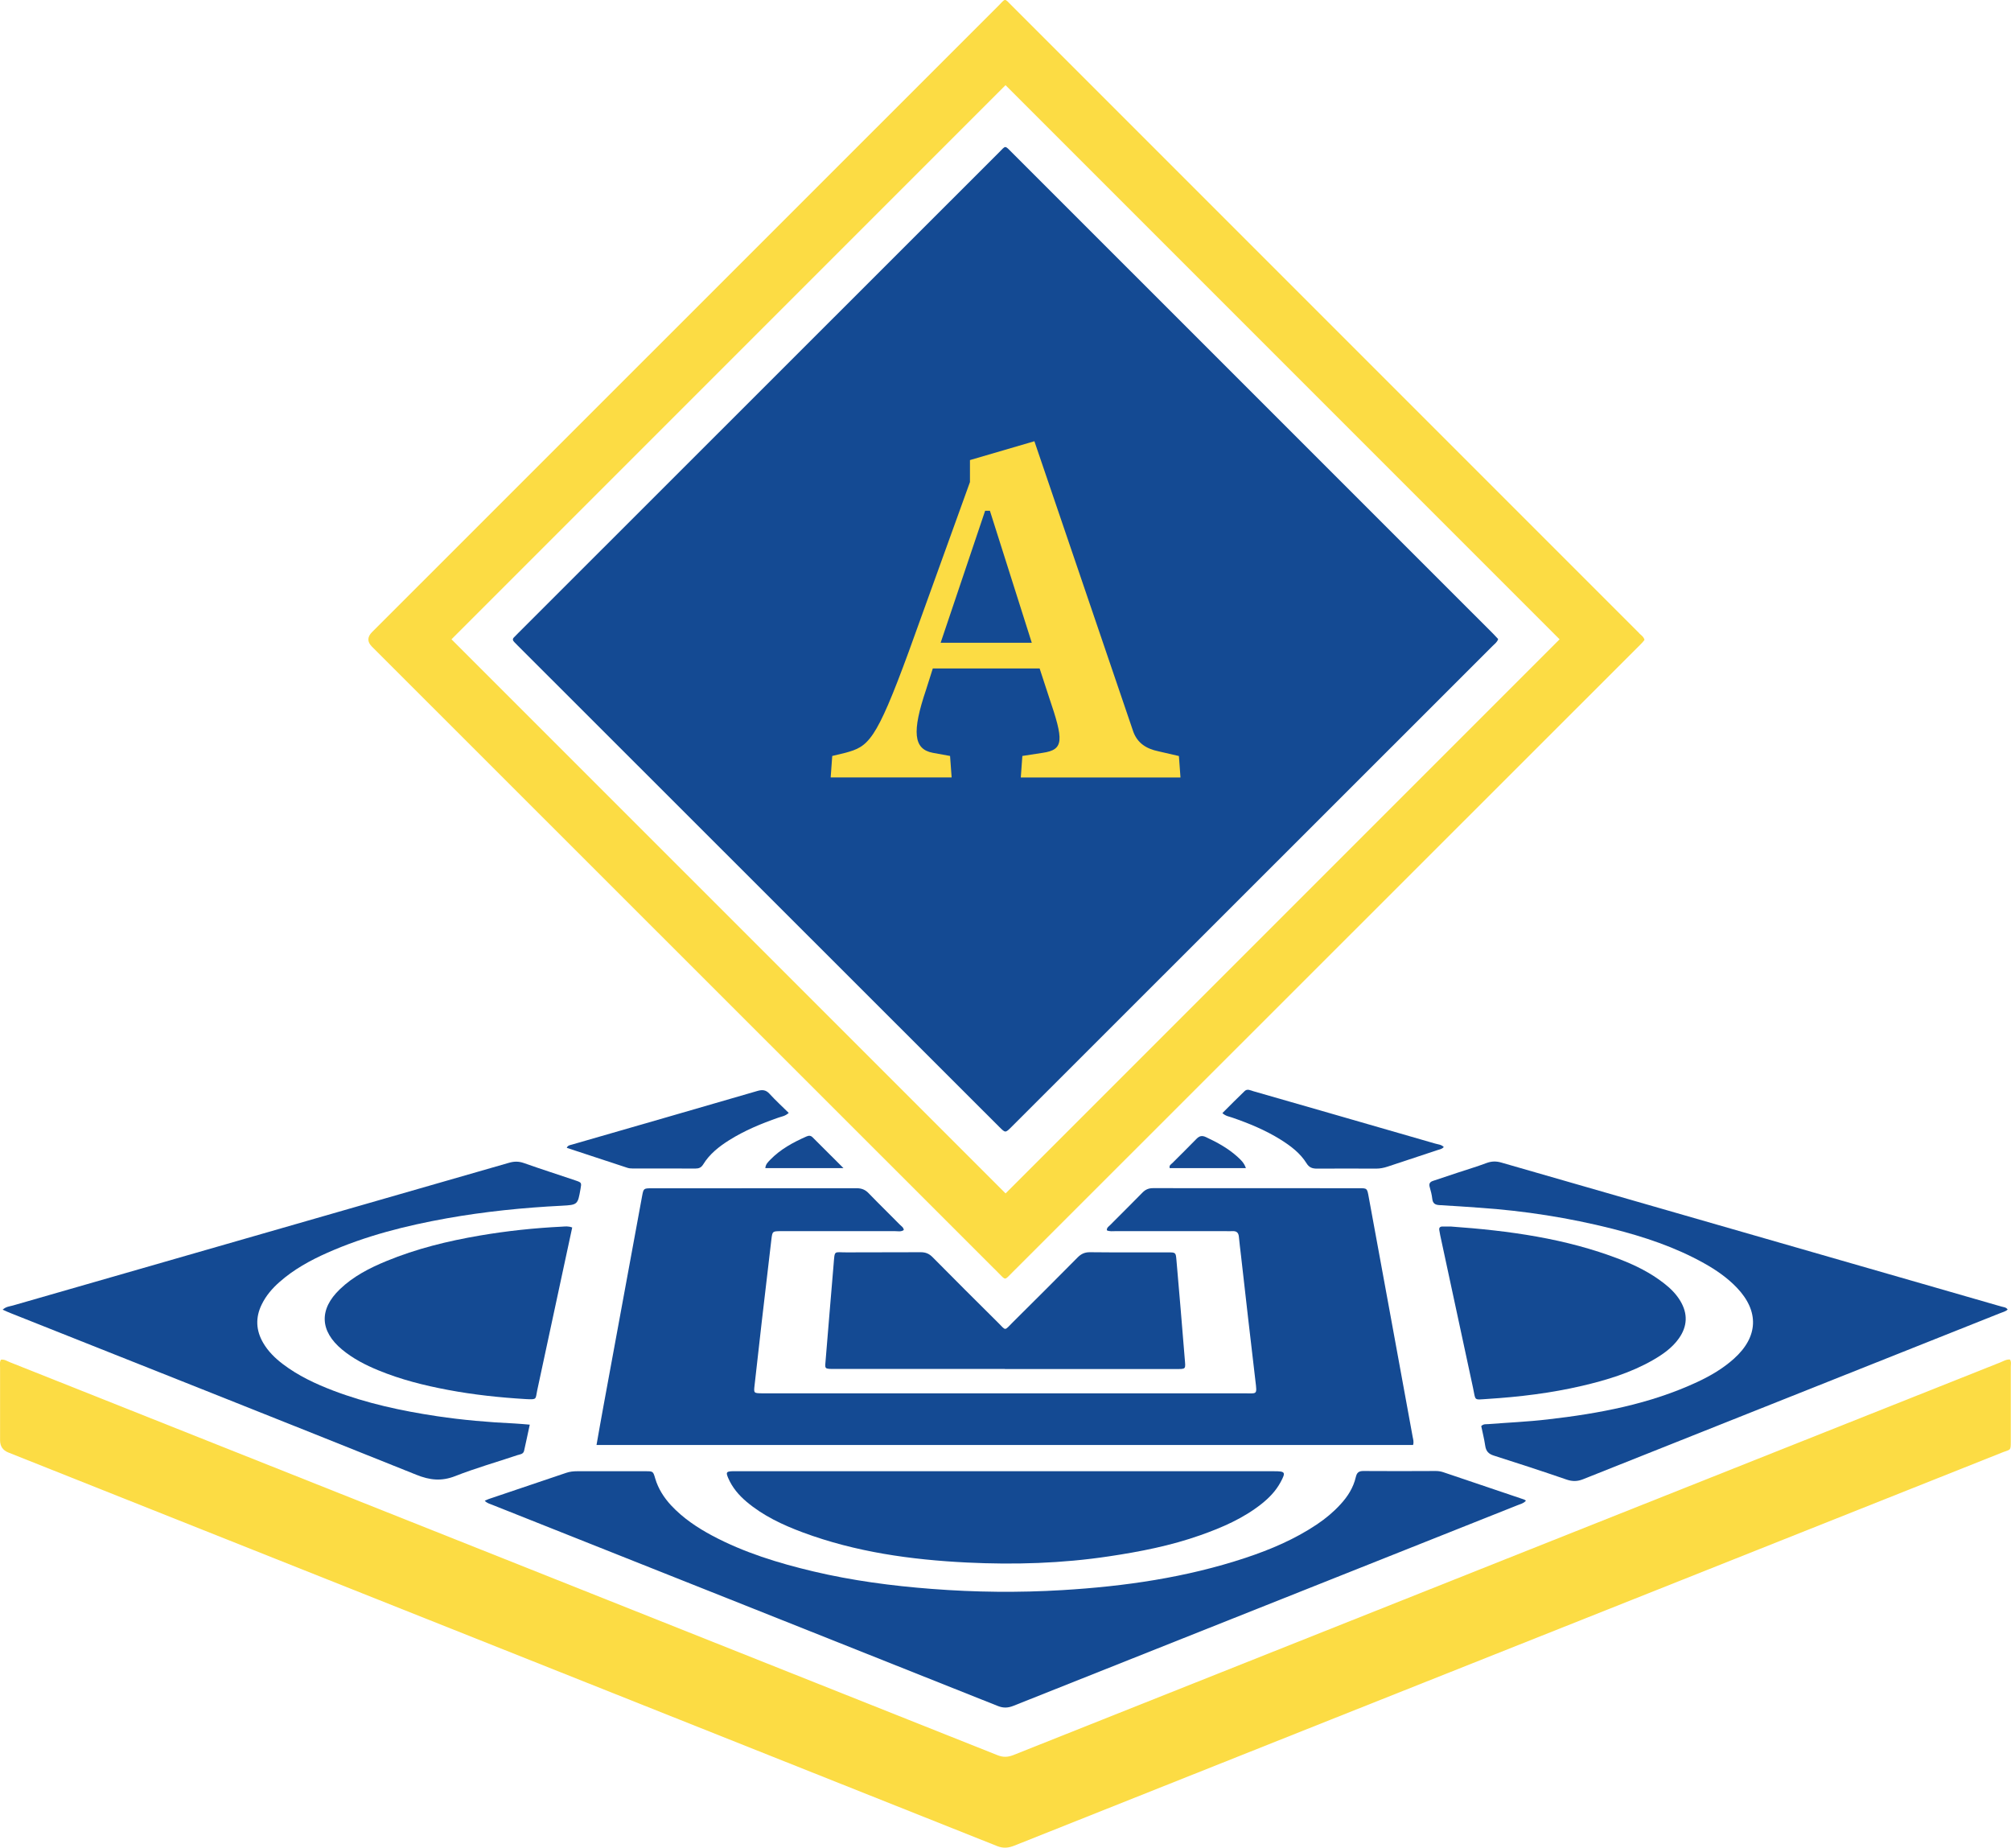 <svg xmlns="http://www.w3.org/2000/svg" id="Layer_1" data-name="Layer 1" viewBox="0 0 268.99 247.11"><defs><style>      .cls-1 {        fill: #154a92;      }      .cls-1, .cls-2, .cls-3, .cls-4 {        stroke-width: 0px;      }      .cls-2 {        fill: #fcdc44;      }      .cls-3 {        fill: #154a93;      }      .cls-4 {        fill: #144a93;      }    </style></defs><path class="cls-2" d="M268.85,181.82c.21.32.11.67.11.99,0,3.31,0,6.62,0,9.93,0,1.33-.03,1.07-1.01,1.46-15.85,6.31-31.7,12.62-47.55,18.92-28.24,11.23-56.49,22.46-84.72,33.71-.79.31-1.46.39-2.28.07-44.09-17.56-88.18-35.1-132.27-52.64q-1.11-.44-1.12-1.61c0-3.23,0-6.47,0-9.7,0-.37-.1-.76.12-1.11.45-.07.81.19,1.19.34,44.03,17.51,88.06,35.02,132.09,52.55.77.31,1.4.28,2.16-.02,43.99-17.51,87.98-35.01,131.98-52.5.41-.16.81-.43,1.29-.39Z"></path><path class="cls-4" d="M79.79,193.25c.31-1.75.6-3.43.91-5.1,1.72-9.38,3.45-18.77,5.18-28.15.2-1.07.2-1.08,1.3-1.08,9.13,0,18.26,0,27.39-.01.65,0,1.15.18,1.61.66,1.37,1.42,2.79,2.8,4.18,4.21.21.21.5.37.53.72-.37.27-.81.15-1.21.15-4.83,0-9.66,0-14.49,0-.27,0-.53,0-.8,0-1.05.02-1.07.02-1.2,1.03-.44,3.7-.87,7.4-1.3,11.1-.33,2.83-.65,5.67-.96,8.5-.12,1.04-.1,1.04.98,1.06.19,0,.38,0,.57,0,21.3,0,42.6,0,63.9,0,1.79,0,1.78.28,1.54-1.7-.67-5.59-1.29-11.18-1.93-16.77-.1-.83-.2-1.66-.28-2.49-.05-.5-.29-.75-.81-.73-.34.02-.68,0-1.03,0-4.87,0-9.74,0-14.61,0-.41,0-.83.07-1.21-.11-.02-.36.24-.5.42-.68,1.45-1.46,2.91-2.9,4.35-4.37.4-.41.83-.59,1.41-.59,9.21.01,18.41,0,27.62.01,1.01,0,1.02.01,1.23,1.18.93,5.05,1.85,10.09,2.78,15.14,1.03,5.65,2.06,11.29,3.1,16.94.06.33.18.66.05,1.08h-109.23Z"></path><path class="cls-4" d="M204.09,200.72c-.34.37-.73.43-1.07.57-22.49,8.95-44.99,17.89-67.48,26.85-.71.28-1.33.31-2.06.02-22.52-8.98-45.06-17.93-67.59-26.89-.34-.14-.73-.22-1.05-.56.22-.1.38-.18.55-.24,3.45-1.17,6.91-2.33,10.36-3.5.47-.16.96-.21,1.46-.21,3.04,0,6.09,0,9.13,0,1.01,0,1.02,0,1.3.97.41,1.38,1.16,2.55,2.13,3.6,1.58,1.69,3.47,2.96,5.49,4.04,4.26,2.27,8.83,3.67,13.5,4.78,5.23,1.24,10.53,1.94,15.89,2.35,5.81.45,11.63.51,17.44.16,8.34-.5,16.56-1.68,24.52-4.32,3.37-1.12,6.61-2.5,9.57-4.49,1.14-.77,2.19-1.64,3.12-2.66.97-1.05,1.72-2.23,2.05-3.64.13-.57.37-.82.99-.82,3.23.03,6.47.01,9.7,0,.35,0,.68.05,1.01.16,3.6,1.22,7.2,2.43,10.8,3.65.07.02.13.07.24.14Z"></path><path class="cls-4" d="M268.55,175.13c-.28.27-.67.35-1.01.49-18.6,7.4-37.2,14.8-55.79,22.21-.75.3-1.42.31-2.19.05-3.23-1.11-6.48-2.18-9.74-3.21-.73-.23-1.05-.6-1.16-1.33-.13-.9-.36-1.78-.53-2.62.31-.31.63-.24.93-.26,2.65-.21,5.32-.32,7.96-.63,6.89-.79,13.67-2.05,20.02-5.01,1.76-.82,3.43-1.8,4.89-3.11,3.27-2.93,3.41-6.36.36-9.53-1.28-1.33-2.78-2.36-4.38-3.25-3.85-2.15-7.99-3.52-12.24-4.6-5.84-1.47-11.76-2.4-17.77-2.81-1.78-.12-3.57-.26-5.35-.35-.6-.03-.9-.23-.97-.84-.06-.53-.19-1.05-.34-1.56-.14-.47.02-.71.47-.85,1.08-.35,2.16-.72,3.24-1.08,1.3-.43,2.61-.82,3.89-1.3.68-.25,1.3-.26,1.98-.06,18.29,5.27,36.58,10.53,54.86,15.79,4.01,1.16,8.03,2.31,12.04,3.47.29.08.61.08.81.38Z"></path><path class="cls-4" d="M.35,175.16c.45-.42.93-.44,1.36-.56,22.12-6.37,44.25-12.72,66.37-19.09.68-.2,1.3-.21,1.98.03,2.29.81,4.61,1.55,6.91,2.33.83.28.83.3.68,1.13-.37,2.1-.37,2.14-2.5,2.25-5.17.26-10.31.78-15.41,1.69-5.47.98-10.85,2.34-15.95,4.6-2.3,1.02-4.5,2.23-6.4,3.91-.98.86-1.82,1.84-2.39,3.02-.85,1.74-.77,3.45.2,5.12.66,1.13,1.58,2.04,2.62,2.83,2.05,1.56,4.35,2.64,6.73,3.55,4.49,1.71,9.17,2.72,13.91,3.43,3.42.51,6.87.81,10.33.97.64.03,1.28.1,2.07.16-.27,1.23-.5,2.37-.76,3.5-.11.47-.57.47-.9.58-2.77.93-5.59,1.73-8.31,2.8-1.84.72-3.4.55-5.21-.18-18.01-7.23-36.06-14.38-54.1-21.55-.39-.15-.77-.32-1.24-.53Z"></path><path class="cls-4" d="M134.46,196.76c11.98,0,23.97,0,35.95,0,1.53,0,1.6.12.87,1.48-.63,1.16-1.52,2.08-2.54,2.89-2.45,1.94-5.27,3.16-8.19,4.19-3.96,1.4-8.05,2.2-12.2,2.82-6.31.95-12.65,1.14-19,.83-7.5-.37-14.91-1.4-22-4.04-2.68-1-5.26-2.21-7.47-4.07-1.06-.89-1.94-1.93-2.49-3.22-.31-.74-.23-.85.56-.88.3-.01.61,0,.91,0,11.87,0,23.74,0,35.61,0Z"></path><path class="cls-4" d="M134.42,183.08c-7.57,0-15.13,0-22.7,0-1.54,0-1.38.04-1.27-1.34.36-4.2.68-8.41,1.05-12.61.17-2,0-1.63,1.74-1.64,3.31-.02,6.62,0,9.92-.02.66,0,1.13.2,1.59.67,2.89,2.92,5.79,5.82,8.71,8.71,1.16,1.15.82,1.18,2.04-.04,2.89-2.87,5.77-5.74,8.63-8.63.49-.5.98-.72,1.69-.71,3.46.04,6.92.01,10.38.02,1.07,0,1.07.01,1.16,1.03.37,4.36.76,8.71,1.1,13.07.13,1.61.26,1.5-1.36,1.5-7.57,0-15.13,0-22.7,0Z"></path><path class="cls-4" d="M76.54,164.16c-.45,2.12-.9,4.2-1.35,6.27-1.11,5.17-2.21,10.33-3.33,15.5-.26,1.2.03,1.27-1.55,1.18-3.49-.21-6.97-.58-10.41-1.23-3.18-.6-6.3-1.38-9.3-2.62-1.73-.71-3.38-1.56-4.83-2.76-3-2.48-3.12-5.39-.31-8.08,1.78-1.71,3.95-2.83,6.21-3.76,4.02-1.66,8.23-2.69,12.51-3.42,3.64-.62,7.3-1.01,10.99-1.19.41-.02.83-.1,1.39.12Z"></path><path class="cls-4" d="M194.03,164.03c7.88.56,15.39,1.6,22.57,4.36,2.14.82,4.18,1.83,5.99,3.25.85.66,1.6,1.4,2.16,2.33,1.03,1.71.97,3.39-.18,5.02-.9,1.27-2.15,2.14-3.47,2.9-2.96,1.7-6.19,2.68-9.49,3.45-4.16.97-8.38,1.48-12.63,1.75-1.91.12-1.57.29-1.95-1.49-1.47-6.8-2.93-13.6-4.39-20.41-.05-.22-.08-.45-.12-.67-.06-.34.1-.49.44-.49.46,0,.91,0,1.1,0Z"></path><path class="cls-4" d="M105.49,148.85c-.48.43-.95.47-1.37.62-2.3.8-4.54,1.73-6.61,3.03-1.36.86-2.61,1.85-3.46,3.24-.26.41-.56.54-1.03.54-2.81-.02-5.62,0-8.43-.01-.23,0-.46-.02-.67-.09-2.7-.88-5.4-1.78-8.11-2.67.15-.35.44-.36.68-.43,8.28-2.39,16.56-4.77,24.83-7.18.66-.19,1.13-.15,1.62.39.79.87,1.66,1.66,2.56,2.55Z"></path><path class="cls-4" d="M163.5,148.87c1-.99,1.97-1.99,2.98-2.95.36-.35.79-.09,1.18.02,3.03.87,6.06,1.74,9.09,2.61,5.07,1.46,10.15,2.92,15.22,4.39.39.11.83.13,1.15.46-.23.27-.53.31-.81.4-2.23.74-4.47,1.48-6.7,2.22-.51.17-1.02.27-1.56.27-2.62-.01-5.25-.02-7.87,0-.61,0-1.05-.12-1.41-.7-.86-1.39-2.15-2.35-3.51-3.2-2.01-1.25-4.19-2.15-6.42-2.92-.42-.15-.89-.19-1.34-.61Z"></path><path class="cls-1" d="M112.83,156.22h-10.46c.04-.53.37-.81.64-1.1,1.37-1.42,3.07-2.34,4.86-3.13.3-.13.57-.15.83.12,1.31,1.31,2.63,2.62,4.12,4.11Z"></path><path class="cls-3" d="M166.64,156.22h-10.18c-.11-.37.18-.5.35-.67,1.07-1.08,2.16-2.13,3.22-3.23.41-.42.76-.49,1.29-.24,1.52.71,2.98,1.51,4.23,2.65.41.38.85.76,1.1,1.49Z"></path><path class="cls-2" d="M219.26,84.68C191.29,56.71,163.31,28.73,135.34.76c-1.04-1.04-.79-1-1.8.02-27.92,27.91-55.85,55.83-83.77,83.75q-.99.99-.01,1.96c27.9,27.89,55.8,55.77,83.7,83.66,1.13,1.12.84,1.12,1.97,0,27.85-27.83,55.69-55.67,83.54-83.5.24-.24.49-.48.72-.73.1-.11.19-.23.28-.34-.11-.43-.45-.63-.71-.88ZM134.5,159.6L60.39,85.5,134.5,11.39l74.11,74.11-74.11,74.11Z"></path><path class="cls-4" d="M200.39,85.46c-.12.43-.46.64-.72.91-21.44,21.43-42.88,42.86-64.32,64.29-.03.03-.05.05-.08.08-.79.78-.79.78-1.58,0-21.5-21.48-42.99-42.96-64.49-64.45-.13-.13-.26-.27-.4-.41-.23-.22-.28-.44-.02-.67.19-.18.37-.38.56-.57,21.41-21.41,42.82-42.81,64.24-64.21,1-1,.77-1.03,1.81,0,21.44,21.43,42.88,42.86,64.31,64.3.24.24.47.49.69.73Z"></path><path class="cls-2" d="M136.54,103.97l.21-2.87,2.73-.42c2.87-.42,2.8-1.68.84-7.43l-1.26-3.85h-14.29l-.91,2.87c-1.89,5.6-1.68,7.92.91,8.41l2.31.42.21,2.87h-16.18l.21-2.87,1.75-.42c3.08-.84,4.06-1.47,8.48-13.52l8.19-22.69v-2.94l8.62-2.52,13.24,38.88c.56,1.47,1.68,2.24,3.36,2.59l2.73.63.21,2.87h-21.36ZM132.4,68.31h-.63l-5.95,17.65h12.19l-5.6-17.65Z"></path></svg>